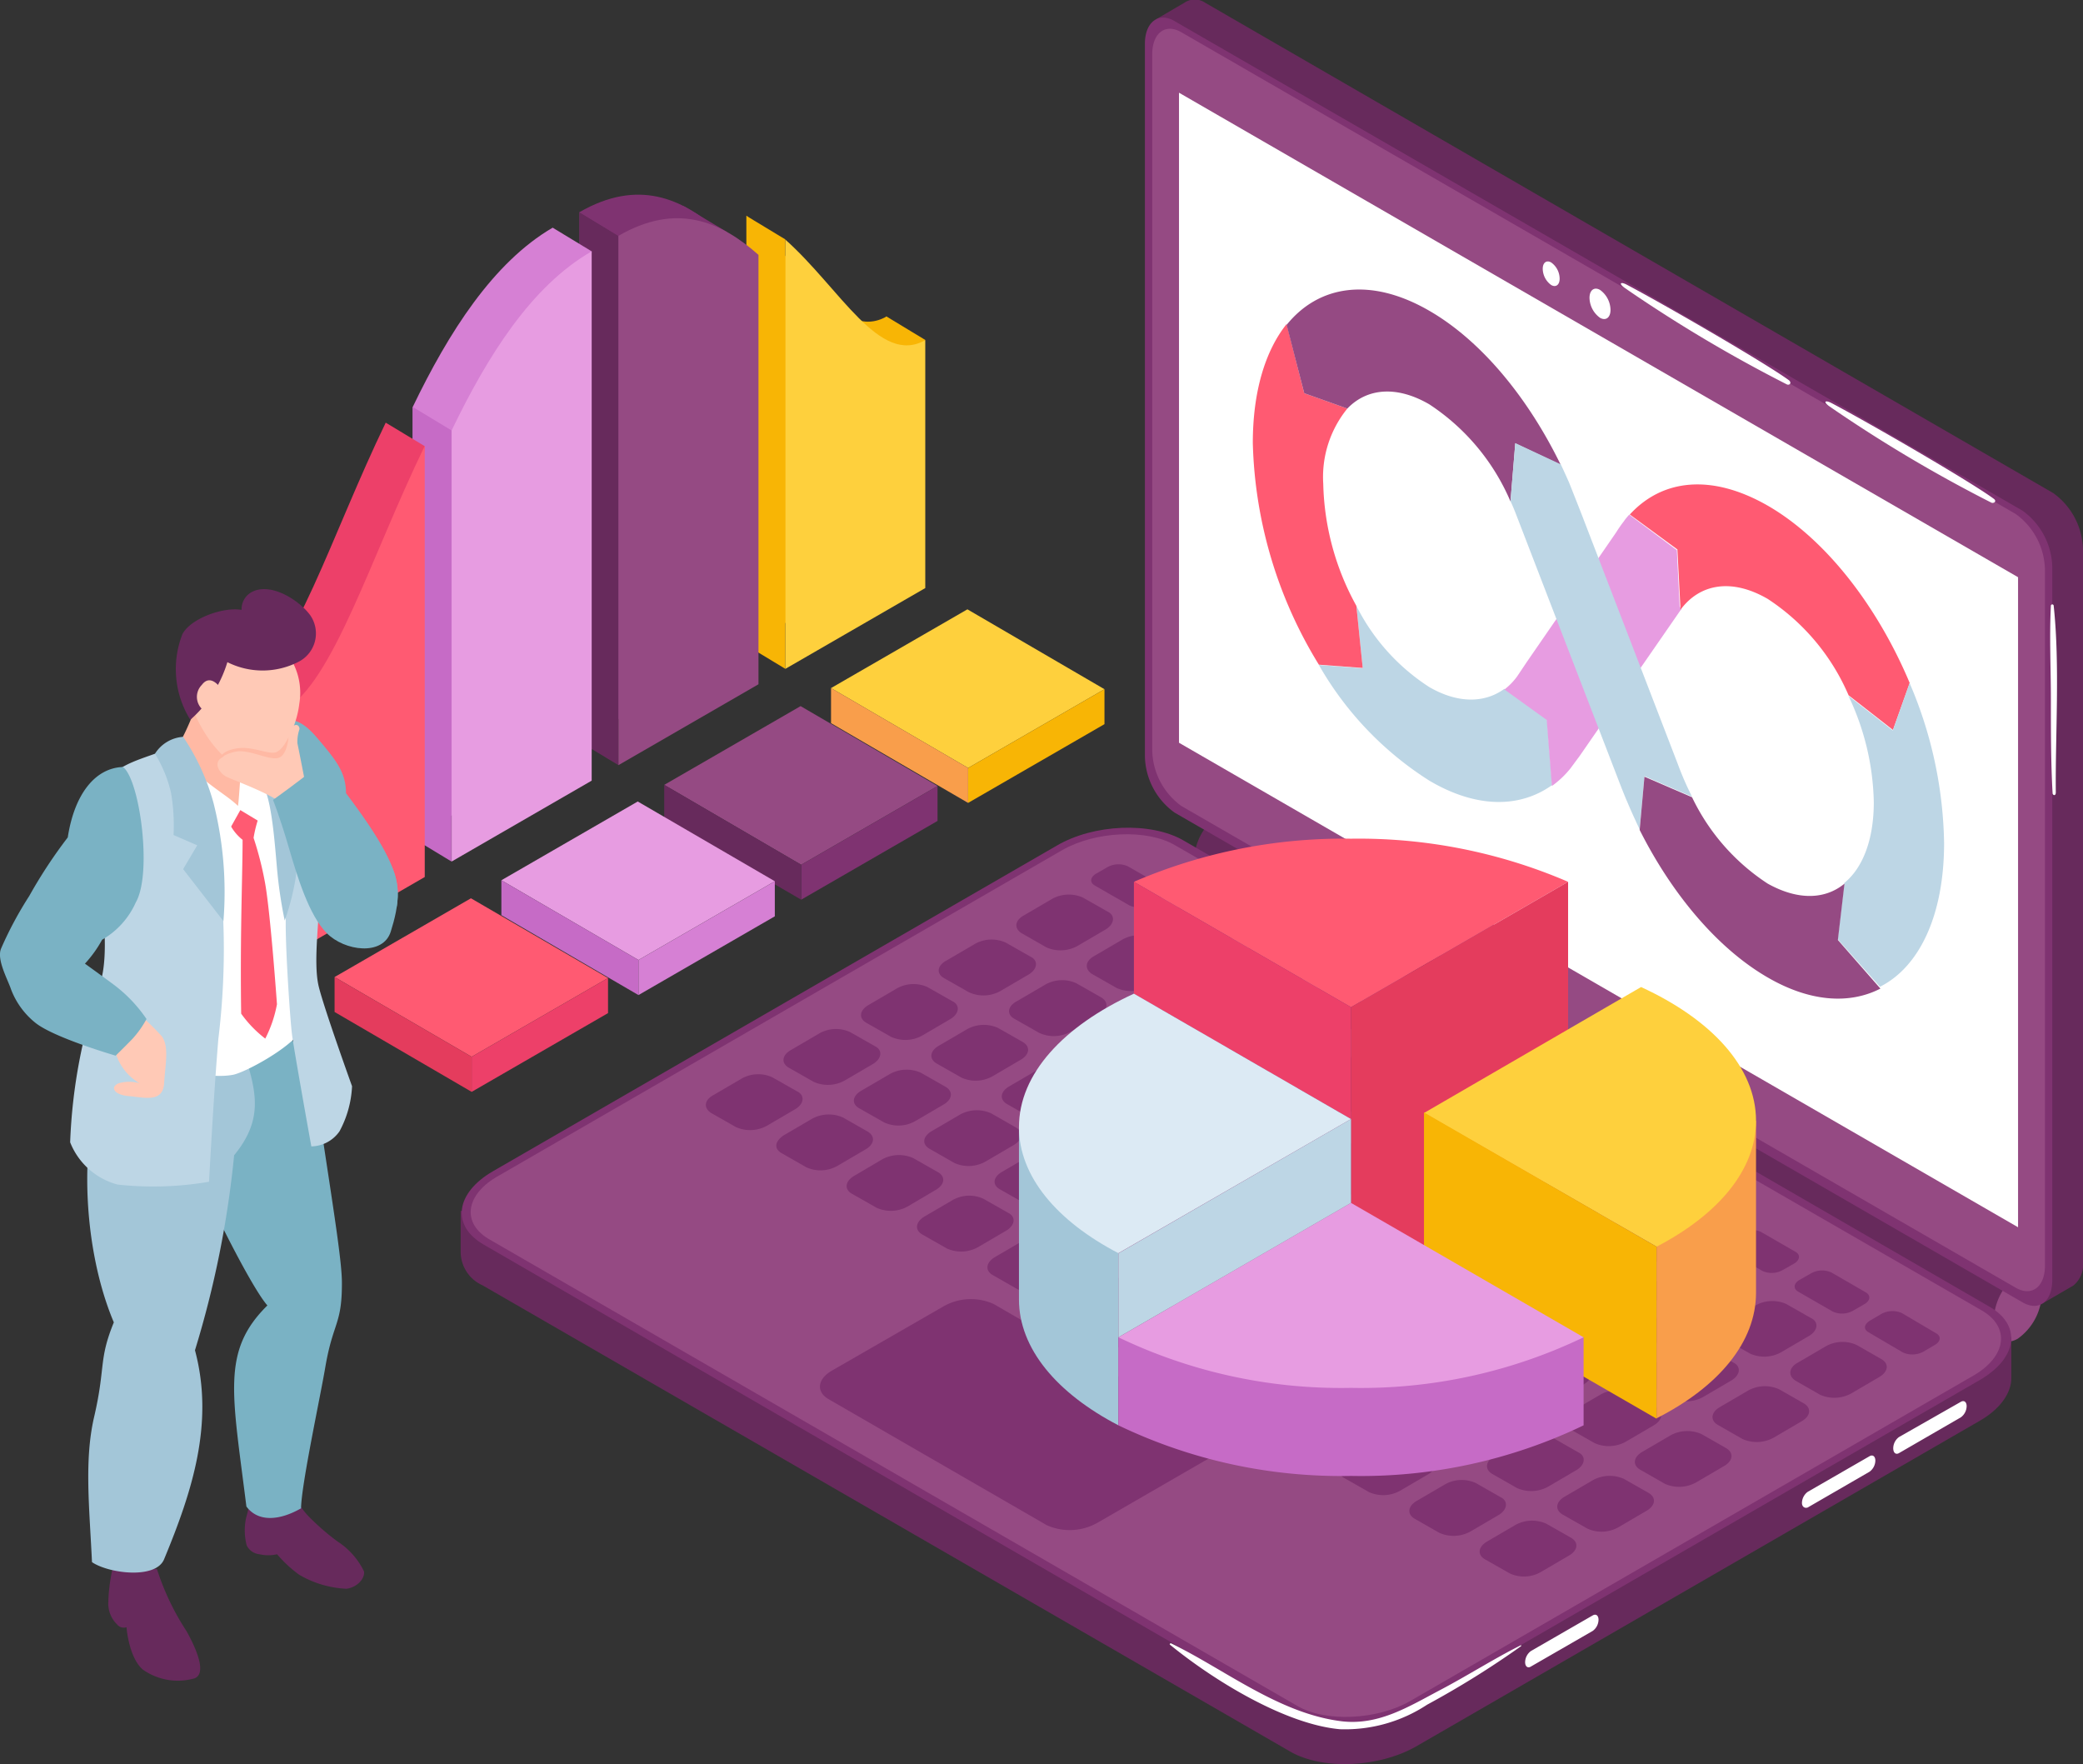 <svg xmlns="http://www.w3.org/2000/svg" viewBox="0 0 147.86 125.21"><rect x="0" y="0" width="147.86" height="125.21" fill="#333333" stroke="none"/><g id="Layer_2" data-name="Layer 2"><g id="Layer_1-2" data-name="Layer 1"><path d="M53,15.32c3.91,3.48,6.68,9,9.94,7.14v17.6L53,45.8Z" style="fill:#f8b505"/><polygon points="62.92 22.46 65.68 24.13 62.74 27.79 59.35 23.5 62.28 23.37 62.92 22.46" style="fill:#f8b505"/><path d="M55.74,17c3.91,3.48,6.69,9,9.94,7.14v17.6l-9.94,5.74Z" style="fill:#fed03d"/><polygon points="55.74 47.47 52.98 45.8 52.98 15.32 55.74 16.99 55.74 47.47" style="fill:#f8b505"/><path d="M51.07,16.42V46.9l-9.94,5.74V15.06C45.29,12.66,48.44,14.08,51.07,16.42Z" style="fill:#7f3371"/><polygon points="41.13 15.06 43.9 16.74 43.9 54.31 41.13 52.64 41.13 15.06" style="fill:#672a5c"/><polygon points="51.61 16.47 48.53 14.63 41.13 15.06 43.9 16.74 51.61 16.47" style="fill:#7f3371"/><path d="M53.84,18.09V48.57L43.9,54.31V16.74C48.06,14.33,51.2,15.75,53.84,18.09Z" style="fill:#954a83"/><path d="M39.23,16.16,42,17.84l-2.76,35.9-9.94,5.73V28.88C31.85,23.59,35,18.63,39.23,16.16Z" style="fill:#d680d4"/><path d="M42,17.84V55.41l-9.94,5.74V30.55C34.61,25.26,37.72,20.3,42,17.84Z" style="fill:#e79ce1"/><polygon points="29.29 28.88 32.05 30.55 32.05 61.15 29.29 59.48 29.29 28.88" style="fill:#c66bc6"/><path d="M27.38,30l2.77,1.67L27.38,60.57l-9.94,5.74V48.71C20.9,46.72,23.51,38,27.38,30Z" style="fill:#ed4069"/><path d="M30.15,31.65v30.6L20.2,68V50.39C23.66,48.39,26.27,39.65,30.15,31.65Z" style="fill:#ff5a72"/><polygon points="17.44 48.71 20.2 50.39 20.2 67.99 17.44 66.31 17.44 48.71" style="fill:#e43c5d"/><polygon points="56.87 61.38 66.55 55.79 56.83 50.12 47.15 55.71 56.87 61.38" style="fill:#954a83"/><polygon points="66.55 55.79 66.55 58.27 56.87 63.86 56.87 61.38 66.55 55.79" style="fill:#7f3371"/><polygon points="47.15 58.2 47.15 55.71 56.87 61.38 56.87 63.86 47.15 58.2" style="fill:#672a5c"/><polygon points="68.72 54.51 78.4 48.92 68.67 43.25 58.99 48.84 68.72 54.51" style="fill:#fed03d"/><polygon points="78.4 48.92 78.4 51.4 68.72 56.99 68.72 54.51 78.4 48.92" style="fill:#f8b505"/><polygon points="58.99 51.33 58.99 48.84 68.72 54.51 68.72 56.99 58.99 51.33" style="fill:#f99e4b"/><polygon points="33.48 75.01 43.16 69.42 33.43 63.76 23.75 69.35 33.48 75.01" style="fill:#ff5a72"/><polygon points="43.16 69.42 43.16 71.91 33.48 77.5 33.48 75.01 43.16 69.42" style="fill:#ed4069"/><polygon points="23.75 71.83 23.75 69.35 33.48 75.01 33.48 77.5 23.75 71.83" style="fill:#e43c5d"/><polygon points="45.32 68.14 55 62.55 45.27 56.89 35.59 62.48 45.32 68.14" style="fill:#e79ce1"/><polygon points="55 62.55 55 65.04 45.32 70.63 45.32 68.14 55 62.55" style="fill:#d680d4"/><polygon points="35.59 64.96 35.59 62.48 45.32 68.14 45.32 70.63 35.59 64.96" style="fill:#c66bc6"/><path d="M116.22,79.21A4.08,4.08,0,0,1,117.93,76a1.09,1.09,0,0,1,1.09-.09h0l25.41,14.52-2.36,4.71L116.88,80.62h0A1.44,1.44,0,0,1,116.22,79.21Z" style="fill:#672a5c"/><path d="M141.53,93.73c0,1.26.76,1.83,1.7,1.29a4.08,4.08,0,0,0,1.71-3.26c0-1.25-.77-1.83-1.71-1.29A4.11,4.11,0,0,0,141.53,93.73Z" style="fill:#954a83"/><path d="M84.76,61.13a4.08,4.08,0,0,1,1.7-3.26,1.09,1.09,0,0,1,1.09-.09h0L113,72.29,110.61,77,85.41,62.54h0A1.46,1.46,0,0,1,84.76,61.13Z" style="fill:#672a5c"/><path d="M110.06,75.65c0,1.25.76,1.83,1.71,1.29a4.09,4.09,0,0,0,1.7-3.26c0-1.26-.76-1.83-1.7-1.29A4.06,4.06,0,0,0,110.06,75.65Z" style="fill:#954a83"/><path d="M32.7,88.83h0c0,.06,0-2.87,0-2.87a26.82,26.82,0,0,1,2.92-.63s0,.12,0,.29L74.92,62.91c2.67-1.54,6.73-1.71,9-.38l56.43,32.59,2.42-.21v2.92h0c0,1-.73,2.14-2.21,3l-40,23.11c-2.67,1.54-6.72,1.71-9,.37L34.25,91.23A2.61,2.61,0,0,1,32.7,88.83Z" style="fill:#672a5c"/><path d="M91.54,121.43c2.32,1.33,6.37,1.16,9-.38l40-23.1c2.67-1.55,3-3.89.65-5.22L84,59.65c-2.31-1.33-6.37-1.17-9,.38l-40,23.1c-2.67,1.54-3,3.88-.65,5.22Z" style="fill:#7f3371"/><path d="M34.79,88l57.29,33.08c2,1.18,5.67,1,8-.33l40-23.11c2.37-1.37,2.63-3.46.57-4.64L83.42,60c-2-1.18-5.67-1-8,.33l-40,23.11C33,84.77,32.74,86.86,34.79,88Z" style="fill:#954a83"/><path d="M127.45,98l1.75,1a2.48,2.48,0,0,0,2.2-.09l2-1.17c.64-.38.71-.95.15-1.27l-1.75-1a2.42,2.42,0,0,0-2.2.09l-2,1.17C127,97.06,126.89,97.63,127.45,98Z" style="fill:#7f3371"/><path d="M122.45,95.07l1.76,1A2.46,2.46,0,0,0,126.4,96l2-1.17c.65-.38.72-1,.16-1.27l-1.76-1a2.43,2.43,0,0,0-2.19.1l-2,1.17C122,94.18,121.89,94.75,122.45,95.07Z" style="fill:#7f3371"/><path d="M117.46,92.19l1.76,1a2.4,2.4,0,0,0,2.19-.09l2-1.17c.65-.37.72-.94.16-1.26l-1.76-1a2.46,2.46,0,0,0-2.19.09l-2,1.17C117,91.3,116.9,91.87,117.46,92.19Z" style="fill:#7f3371"/><path d="M112.47,89.31l1.75,1a2.48,2.48,0,0,0,2.2-.09l2-1.17c.64-.37.71-.94.15-1.27l-1.75-1a2.45,2.45,0,0,0-2.2.09l-2,1.17C112,88.41,111.91,89,112.47,89.31Z" style="fill:#7f3371"/><path d="M107.47,86.42l1.76,1a2.46,2.46,0,0,0,2.19-.09l2-1.17c.65-.38.72-1,.16-1.27l-1.76-1a2.4,2.4,0,0,0-2.19.09l-2,1.17C107,85.53,106.91,86.1,107.47,86.42Z" style="fill:#7f3371"/><path d="M102.48,83.54l1.76,1a2.43,2.43,0,0,0,2.19-.1l2-1.17c.65-.37.72-.94.16-1.26l-1.76-1a2.48,2.48,0,0,0-2.2.09l-2,1.17C102,82.65,101.92,83.22,102.48,83.54Z" style="fill:#7f3371"/><path d="M97.49,80.66l1.75,1a2.45,2.45,0,0,0,2.2-.09l2-1.17c.65-.37.72-.94.16-1.27l-1.75-1a2.48,2.48,0,0,0-2.2.09l-2,1.17C97,79.76,96.93,80.33,97.49,80.66Z" style="fill:#7f3371"/><path d="M92.49,77.78l1.76,1a2.46,2.46,0,0,0,2.19-.09l2-1.17c.65-.38.72-1,.16-1.27l-1.76-1a2.4,2.4,0,0,0-2.19.09l-2,1.17C92,76.88,91.93,77.45,92.49,77.78Z" style="fill:#7f3371"/><path d="M121.94,101.14l1.75,1a2.48,2.48,0,0,0,2.2-.09l2-1.17c.64-.37.71-.94.15-1.27l-1.75-1a2.45,2.45,0,0,0-2.2.09l-2,1.17C121.45,100.24,121.38,100.81,121.94,101.14Z" style="fill:#7f3371"/><path d="M116.94,98.25l1.76,1a2.46,2.46,0,0,0,2.19-.09l2-1.17c.65-.38.72-1,.16-1.27l-1.76-1a2.43,2.43,0,0,0-2.19.1l-2,1.17C116.45,97.36,116.38,97.93,116.94,98.25Z" style="fill:#7f3371"/><path d="M112,95.37l1.76,1a2.4,2.4,0,0,0,2.19-.09l2-1.17c.65-.37.72-.94.16-1.26l-1.76-1a2.46,2.46,0,0,0-2.19.09l-2,1.17C111.46,94.48,111.39,95.05,112,95.37Z" style="fill:#7f3371"/><path d="M107,92.49l1.75,1a2.45,2.45,0,0,0,2.2-.09l2-1.17c.64-.37.71-.94.15-1.27l-1.75-1a2.48,2.48,0,0,0-2.2.09l-2,1.17C106.47,91.59,106.4,92.16,107,92.49Z" style="fill:#7f3371"/><path d="M102,89.61l1.76,1a2.46,2.46,0,0,0,2.19-.09l2-1.17c.65-.38.72-1,.16-1.27l-1.76-1a2.4,2.4,0,0,0-2.19.09l-2,1.17C101.47,88.71,101.4,89.28,102,89.61Z" style="fill:#7f3371"/><path d="M97,86.72l1.76,1a2.46,2.46,0,0,0,2.19-.09l2-1.18c.65-.37.72-.94.16-1.26l-1.76-1a2.46,2.46,0,0,0-2.19.09l-2,1.17C96.48,85.83,96.41,86.4,97,86.72Z" style="fill:#7f3371"/><path d="M92,83.84l1.75,1a2.42,2.42,0,0,0,2.2-.09l2-1.17c.64-.37.71-.94.15-1.27l-1.75-1a2.48,2.48,0,0,0-2.2.09l-2,1.17C91.49,83,91.42,83.52,92,83.84Z" style="fill:#7f3371"/><path d="M87,81l1.76,1a2.46,2.46,0,0,0,2.19-.09l2-1.17c.65-.38.72-.95.16-1.27l-1.76-1a2.4,2.4,0,0,0-2.19.09l-2,1.17C86.49,80.06,86.42,80.63,87,81Z" style="fill:#7f3371"/><path d="M82,78.07l1.76,1A2.46,2.46,0,0,0,85.94,79l2-1.17c.65-.38.72-1,.16-1.27l-1.76-1a2.43,2.43,0,0,0-2.19.1l-2,1.17C81.5,77.18,81.43,77.75,82,78.07Z" style="fill:#7f3371"/><path d="M77,75.19l1.75,1a2.42,2.42,0,0,0,2.2-.09l2-1.17c.64-.37.71-.94.15-1.26l-1.75-1a2.48,2.48,0,0,0-2.2.09l-2,1.17C76.51,74.3,76.44,74.87,77,75.19Z" style="fill:#7f3371"/><path d="M72,72.31l1.76,1A2.46,2.46,0,0,0,76,73.23l2-1.17c.65-.37.72-.94.16-1.27l-1.76-1a2.43,2.43,0,0,0-2.19.09l-2,1.17C71.51,71.41,71.44,72,72,72.31Z" style="fill:#7f3371"/><path d="M67,69.42l1.76,1A2.46,2.46,0,0,0,71,70.35l2-1.17c.65-.38.72-1,.16-1.27l-1.76-1a2.42,2.42,0,0,0-2.2.09l-2,1.17C66.52,68.53,66.45,69.1,67,69.42Z" style="fill:#7f3371"/><path d="M116.43,104.32l1.75,1a2.48,2.48,0,0,0,2.2-.09l2-1.17c.64-.37.71-.94.15-1.27l-1.75-1a2.48,2.48,0,0,0-2.2.09l-2,1.17C115.94,103.42,115.87,104,116.43,104.32Z" style="fill:#7f3371"/><path d="M111.43,101.43l1.76,1a2.48,2.48,0,0,0,2.2-.09l2-1.17c.65-.38.72-1,.16-1.27l-1.75-1a2.42,2.42,0,0,0-2.2.09l-2,1.17C111,100.54,110.87,101.11,111.43,101.43Z" style="fill:#7f3371"/><path d="M106.44,98.55l1.76,1a2.43,2.43,0,0,0,2.19-.1l2-1.17c.65-.37.72-.94.16-1.26l-1.76-1a2.46,2.46,0,0,0-2.19.09l-2,1.17C106,97.66,105.88,98.23,106.44,98.55Z" style="fill:#7f3371"/><path d="M101.45,95.67l1.75,1a2.42,2.42,0,0,0,2.2-.09l2-1.17c.64-.37.71-.94.15-1.27l-1.75-1a2.48,2.48,0,0,0-2.2.09l-2,1.17C101,94.77,100.89,95.35,101.45,95.67Z" style="fill:#7f3371"/><path d="M96.45,92.79l1.76,1a2.48,2.48,0,0,0,2.2-.09l2-1.17c.65-.38.72-1,.16-1.27l-1.76-1a2.4,2.4,0,0,0-2.19.09l-2,1.17C96,91.89,95.89,92.46,96.45,92.79Z" style="fill:#7f3371"/><path d="M91.46,89.9l1.76,1a2.46,2.46,0,0,0,2.19-.09l2-1.18c.65-.37.72-.94.16-1.26l-1.76-1a2.46,2.46,0,0,0-2.19.09l-2,1.18C91,89,90.9,89.58,91.46,89.9Z" style="fill:#7f3371"/><path d="M86.47,87l1.75,1a2.42,2.42,0,0,0,2.2-.09l2-1.17c.64-.37.71-.94.15-1.27l-1.75-1a2.48,2.48,0,0,0-2.2.09l-2,1.17C86,86.13,85.91,86.7,86.47,87Z" style="fill:#7f3371"/><path d="M76.48,81.25l6.75,3.9a2.48,2.48,0,0,0,2.2-.09l2-1.17c.65-.37.72-.94.16-1.27l-6.75-3.9a2.43,2.43,0,0,0-2.19.1l-2,1.17C76,80.36,75.92,80.93,76.48,81.25Z" style="fill:#7f3371"/><path d="M71.49,78.37l1.75,1a2.42,2.42,0,0,0,2.2-.09l2-1.17c.64-.37.71-.94.15-1.26l-1.75-1a2.48,2.48,0,0,0-2.2.09l-2,1.17C71,77.48,70.93,78.05,71.49,78.37Z" style="fill:#7f3371"/><path d="M66.49,75.49l1.76,1a2.43,2.43,0,0,0,2.19-.09l2-1.17c.65-.37.72-.94.16-1.27l-1.76-1a2.46,2.46,0,0,0-2.19.09l-2,1.17C66,74.59,65.93,75.16,66.49,75.49Z" style="fill:#7f3371"/><path d="M61.5,72.6l1.76,1a2.46,2.46,0,0,0,2.19-.09l2-1.17c.65-.38.72-1,.16-1.27l-1.76-1a2.4,2.4,0,0,0-2.19.09l-2,1.17C61,71.71,60.94,72.28,61.5,72.6Z" style="fill:#7f3371"/><path d="M110.92,107.5l1.76,1a2.43,2.43,0,0,0,2.19-.09l2-1.17c.64-.37.72-.94.16-1.27l-1.76-1a2.48,2.48,0,0,0-2.2.09l-2,1.17C110.43,106.6,110.36,107.17,110.92,107.5Z" style="fill:#7f3371"/><path d="M105.93,104.62l1.75,1a2.48,2.48,0,0,0,2.2-.09l2-1.17c.65-.38.72-1,.16-1.27l-1.75-1a2.42,2.42,0,0,0-2.2.09l-2,1.17C105.44,103.72,105.37,104.29,105.93,104.62Z" style="fill:#7f3371"/><path d="M100.93,101.73l1.76,1a2.46,2.46,0,0,0,2.19-.09l2-1.18c.65-.37.72-.94.16-1.26l-1.76-1a2.46,2.46,0,0,0-2.19.09l-2,1.18C100.44,100.84,100.37,101.41,100.93,101.73Z" style="fill:#7f3371"/><path d="M95.94,98.85l1.75,1a2.42,2.42,0,0,0,2.2-.09l2-1.17c.64-.37.72-.94.16-1.27l-1.76-1a2.48,2.48,0,0,0-2.2.09l-2,1.17C95.45,98,95.38,98.53,95.94,98.85Z" style="fill:#7f3371"/><path d="M91,96l1.75,1a2.48,2.48,0,0,0,2.2-.09l2-1.17c.65-.37.72-1,.16-1.27l-1.75-1a2.42,2.42,0,0,0-2.2.09l-2,1.17C90.46,95.07,90.39,95.64,91,96Z" style="fill:#7f3371"/><path d="M86,93.08l1.76,1A2.46,2.46,0,0,0,89.9,94l2-1.17c.65-.38.72-1,.16-1.27l-1.76-1a2.43,2.43,0,0,0-2.19.1l-2,1.17C85.46,92.19,85.39,92.76,86,93.08Z" style="fill:#7f3371"/><path d="M81,90.2l1.75,1a2.42,2.42,0,0,0,2.2-.09l2-1.17c.64-.37.72-.94.15-1.26l-1.75-1a2.48,2.48,0,0,0-2.2.09l-2,1.17C80.47,89.31,80.4,89.88,81,90.2Z" style="fill:#7f3371"/><path d="M76,87.32l1.76,1a2.48,2.48,0,0,0,2.2-.09l2-1.17c.65-.37.72-.94.16-1.27l-1.75-1a2.48,2.48,0,0,0-2.2.09l-2,1.17C75.48,86.42,75.4,87,76,87.32Z" style="fill:#7f3371"/><path d="M71,84.43l1.76,1a2.46,2.46,0,0,0,2.19-.09l2-1.17c.65-.38.72-1,.16-1.27l-1.76-1a2.4,2.4,0,0,0-2.19.09l-2,1.17C70.48,83.54,70.41,84.11,71,84.43Z" style="fill:#7f3371"/><path d="M66,81.55l1.75,1a2.45,2.45,0,0,0,2.2-.1l2-1.17c.64-.37.71-.94.15-1.26l-1.75-1a2.48,2.48,0,0,0-2.2.09l-2,1.17C65.49,80.66,65.42,81.23,66,81.55Z" style="fill:#7f3371"/><path d="M61,78.67l1.76,1a2.42,2.42,0,0,0,2.2-.09l2-1.17c.65-.37.72-.94.16-1.27l-1.76-1a2.46,2.46,0,0,0-2.19.09l-2,1.17C60.5,77.77,60.42,78.35,61,78.67Z" style="fill:#7f3371"/><path d="M56,75.79l1.76,1a2.46,2.46,0,0,0,2.19-.09l2-1.17c.65-.38.72-1,.16-1.27l-1.76-1a2.4,2.4,0,0,0-2.19.09l-2,1.17C55.5,74.89,55.43,75.46,56,75.79Z" style="fill:#7f3371"/><path d="M105.41,110.68l1.76,1a2.4,2.4,0,0,0,2.19-.09l2-1.17c.65-.37.72-.94.16-1.27l-1.76-1a2.46,2.46,0,0,0-2.19.09l-2,1.17C104.92,109.79,104.85,110.36,105.41,110.68Z" style="fill:#7f3371"/><path d="M100.42,107.8l1.75,1a2.48,2.48,0,0,0,2.2-.09l2-1.17c.64-.38.71-1,.15-1.27l-1.75-1a2.42,2.42,0,0,0-2.2.09l-2,1.17C99.93,106.9,99.86,107.47,100.42,107.8Z" style="fill:#7f3371"/><path d="M95.42,104.91l1.76,1a2.46,2.46,0,0,0,2.19-.09l2-1.17c.65-.38.72-1,.16-1.27l-1.76-1a2.43,2.43,0,0,0-2.19.1l-2,1.17C94.93,104,94.86,104.59,95.42,104.91Z" style="fill:#7f3371"/><path d="M75.45,93.38,92.19,103a2.4,2.4,0,0,0,2.19-.09l2-1.17c.65-.37.72-.94.16-1.26L79.83,90.85a2.48,2.48,0,0,0-2.2.09l-2,1.17C75,92.49,74.89,93.06,75.45,93.38Z" style="fill:#7f3371"/><path d="M70.46,90.5l1.75,1a2.45,2.45,0,0,0,2.2-.09l2-1.17c.65-.37.72-.94.16-1.27l-1.75-1a2.48,2.48,0,0,0-2.2.09l-2,1.17C70,89.6,69.9,90.17,70.46,90.5Z" style="fill:#7f3371"/><path d="M65.46,87.62l1.76,1a2.46,2.46,0,0,0,2.19-.09l2-1.17c.65-.38.72-1,.16-1.27l-1.76-1a2.4,2.4,0,0,0-2.19.09l-2,1.17C65,86.72,64.9,87.29,65.46,87.62Z" style="fill:#7f3371"/><path d="M60.47,84.73l1.76,1a2.46,2.46,0,0,0,2.19-.09l2-1.18c.64-.37.72-.94.16-1.26l-1.76-1a2.48,2.48,0,0,0-2.2.09l-2,1.18C60,83.84,59.91,84.41,60.47,84.73Z" style="fill:#7f3371"/><path d="M55.48,81.85l1.75,1a2.42,2.42,0,0,0,2.2-.09l2-1.17c.65-.37.72-.94.16-1.27l-1.75-1a2.48,2.48,0,0,0-2.2.09l-2,1.17C55,81,54.92,81.53,55.48,81.85Z" style="fill:#7f3371"/><path d="M50.48,79l1.76,1a2.46,2.46,0,0,0,2.19-.09l2-1.17c.65-.37.72-1,.16-1.27l-1.76-1a2.4,2.4,0,0,0-2.19.09l-2,1.17C50,78.07,49.92,78.64,50.48,79Z" style="fill:#7f3371"/><path d="M87.5,74.89l1.76,1a2.46,2.46,0,0,0,2.19-.09l2-1.18c.64-.37.72-.94.16-1.26l-1.76-1a2.48,2.48,0,0,0-2.2.09l-2,1.18C87,74,86.94,74.57,87.5,74.89Z" style="fill:#7f3371"/><path d="M82.51,72l1.75,1a2.42,2.42,0,0,0,2.2-.09l2-1.17c.65-.37.72-.94.16-1.27l-1.75-1a2.48,2.48,0,0,0-2.2.09l-2,1.17C82,71.12,82,71.69,82.51,72Z" style="fill:#7f3371"/><path d="M77.51,69.13l1.76,1a2.46,2.46,0,0,0,2.19-.09l2-1.17c.65-.37.72-.95.16-1.27l-1.76-1a2.43,2.43,0,0,0-2.19.09l-2,1.17C77,68.23,77,68.8,77.51,69.13Z" style="fill:#7f3371"/><path d="M72.52,66.24l1.75,1a2.48,2.48,0,0,0,2.2-.09l2-1.17c.64-.38.72-1,.16-1.27l-1.76-1a2.45,2.45,0,0,0-2.2.1l-2,1.17C72,65.35,72,65.92,72.52,66.24Z" style="fill:#7f3371"/><path d="M77.71,62.85l2.45,1.41a1.57,1.57,0,0,0,1.44-.06l.8-.46c.43-.25.48-.62.11-.84l-2.45-1.41a1.62,1.62,0,0,0-1.45.06l-.8.46C77.38,62.26,77.34,62.64,77.71,62.85Z" style="fill:#7f3371"/><path d="M82.7,65.73l2.45,1.42a1.65,1.65,0,0,0,1.45-.06l.8-.47c.42-.24.47-.62.1-.83l-2.45-1.42a1.65,1.65,0,0,0-1.45.06l-.8.47C82.38,65.14,82.33,65.52,82.7,65.73Z" style="fill:#7f3371"/><path d="M87.69,68.61,90.14,70A1.62,1.62,0,0,0,91.59,70l.8-.46c.43-.25.47-.63.11-.84L90,67.26a1.57,1.57,0,0,0-1.44.06l-.8.46C87.37,68,87.32,68.4,87.69,68.61Z" style="fill:#7f3371"/><path d="M92.69,71.5l2.45,1.41a1.57,1.57,0,0,0,1.44-.06l.8-.46c.43-.25.48-.62.11-.84L95,70.14a1.62,1.62,0,0,0-1.45.06l-.8.46C92.36,70.91,92.32,71.28,92.69,71.5Z" style="fill:#7f3371"/><path d="M97.68,74.38l2.45,1.41a1.59,1.59,0,0,0,1.45-.06l.8-.46c.42-.24.47-.62.1-.83L100,73a1.65,1.65,0,0,0-1.45.06l-.8.46C97.36,73.79,97.31,74.17,97.68,74.38Z" style="fill:#7f3371"/><path d="M102.67,77.26l2.45,1.42a1.65,1.65,0,0,0,1.45-.06l.8-.46c.43-.25.47-.63.11-.84L105,75.9a1.63,1.63,0,0,0-1.44.06l-.8.47C102.35,76.67,102.3,77.05,102.67,77.26Z" style="fill:#7f3371"/><path d="M107.67,80.15l2.45,1.41a1.6,1.6,0,0,0,1.44-.06l.8-.46c.43-.25.48-.62.11-.84L110,78.79a1.59,1.59,0,0,0-1.45.06l-.8.46C107.34,79.56,107.3,79.93,107.67,80.15Z" style="fill:#7f3371"/><path d="M112.66,83l2.45,1.41a1.59,1.59,0,0,0,1.45-.06l.8-.46c.42-.25.47-.62.1-.83L115,81.67a1.62,1.62,0,0,0-1.45.06l-.8.46C112.34,82.44,112.29,82.82,112.66,83Z" style="fill:#7f3371"/><path d="M117.65,85.91l2.45,1.42a1.65,1.65,0,0,0,1.45-.06l.8-.47c.43-.24.48-.62.11-.83L120,84.55a1.65,1.65,0,0,0-1.45.06l-.8.47C117.33,85.32,117.28,85.7,117.65,85.91Z" style="fill:#7f3371"/><path d="M122.65,88.79l2.45,1.42a1.6,1.6,0,0,0,1.44-.06l.81-.46c.42-.25.47-.63.1-.84L125,87.44a1.59,1.59,0,0,0-1.45.06l-.8.46C122.32,88.21,122.28,88.58,122.65,88.79Z" style="fill:#7f3371"/><path d="M127.64,91.68l2.45,1.41a1.59,1.59,0,0,0,1.45-.06l.8-.46c.43-.25.47-.62.1-.84L130,90.32a1.6,1.6,0,0,0-1.44.06l-.81.46C127.32,91.09,127.27,91.46,127.64,91.68Z" style="fill:#7f3371"/><path d="M132.63,94.56,135.08,96a1.65,1.65,0,0,0,1.45-.06l.8-.47c.43-.24.48-.62.11-.83L135,93.2a1.65,1.65,0,0,0-1.45.06l-.8.47C132.31,94,132.26,94.35,132.63,94.56Z" style="fill:#7f3371"/><path d="M58.83,99.32l15.48,8.94a4,4,0,0,0,3.55-.15l7.91-4.57c1-.6,1.16-1.52.25-2L70.54,92.56a3.93,3.93,0,0,0-3.54.15l-7.92,4.56C58,97.88,57.92,98.8,58.83,99.32Z" style="fill:#7f3371"/><path d="M134.8,103.14l4.39-2.54a1,1,0,0,0,.41-.79h0c0-.3-.18-.44-.41-.31L134.8,102a1,1,0,0,0-.41.79h0C134.39,103.13,134.58,103.27,134.8,103.14Z" style="fill:#fff"/><path d="M128.32,107l4.39-2.54a1,1,0,0,0,.41-.79h0c0-.3-.19-.44-.41-.31l-4.39,2.53a1,1,0,0,0-.41.79h0C127.91,106.94,128.1,107.08,128.32,107Z" style="fill:#fff"/><path d="M108.67,118.29l4.39-2.53a1,1,0,0,0,.41-.79h0c0-.3-.18-.44-.41-.31l-4.39,2.53a1,1,0,0,0-.41.79h0C108.26,118.29,108.45,118.43,108.67,118.29Z" style="fill:#fff"/><path d="M82.08,1.36l2-1.17h0a1.3,1.3,0,0,1,1.46,0L145.75,35a5.07,5.07,0,0,1,2.11,4V89.59a1.89,1.89,0,0,1-.69,1.66h0L145,92.51l-1.09-2.39L85.56,56.43a5.07,5.07,0,0,1-2.11-4V2.85c-.42.27-.75.48-.77.48S82.08,1.36,82.08,1.36Z" style="fill:#672a5c"/><path d="M143.57,92.44,83.38,57.68a5.05,5.05,0,0,1-2.11-4V3.1c0-1.55,1-2.27,2.11-1.6l60.19,34.75a5.08,5.08,0,0,1,2.11,4V90.84C145.68,92.39,144.73,93.11,143.57,92.44Z" style="fill:#7f3371"/><path d="M143.08,91.4,83.86,57.21a5,5,0,0,1-2.07-4V3.86c0-1.52.93-2.23,2.07-1.57l59.22,34.19a5,5,0,0,1,2.08,4V89.83C145.16,91.35,144.22,92.06,143.08,91.4Z" style="fill:#954a83"/><polygon points="83.69 6.58 143.25 40.97 143.25 87.11 83.69 52.72 83.69 6.58" style="fill:#fff"/><path d="M114.32,22c0,.54-.33.79-.74.56a1.79,1.79,0,0,1-.75-1.42c0-.55.34-.8.75-.56A1.78,1.78,0,0,1,114.32,22Z" style="fill:#fff"/><path d="M110.71,19.78c0,.44-.27.64-.6.45a1.45,1.45,0,0,1-.6-1.15c0-.44.27-.64.6-.45A1.43,1.43,0,0,1,110.71,19.78Z" style="fill:#fff"/><path d="M145.78,43a.1.1,0,0,0-.2,0c-.11,2.21,0,4.44,0,6.65s0,4.45.12,6.65c0,.14.23.24.23-.06C145.89,52.16,146.23,47.21,145.78,43Z" style="fill:#fff"/><path d="M141.52,35.4c-1.6-1.19-8.8-5.36-11.51-6.79-.42-.22-.62-.12-.2.2a100.18,100.18,0,0,0,11.55,6.87C141.51,35.75,141.78,35.59,141.52,35.4Z" style="fill:#fff"/><path d="M127,27c-1.61-1.19-8.81-5.36-11.52-6.79-.41-.22-.61-.12-.19.2a101,101,0,0,0,11.54,6.87C127,27.37,127.21,27.21,127,27Z" style="fill:#fff"/><path d="M83.14,116.65c3.77,1.82,7.66,5,12.14,5.53,2.62.29,4.74-1.06,7-2.25,1.9-1,3.74-2.18,5.67-3.15,0,0,.09,0,0,.08A64.17,64.17,0,0,1,101.3,121a10.59,10.59,0,0,1-6.18,1.74c-3.83-.34-8.86-3.38-12.07-6C83,116.71,83.07,116.61,83.14,116.65Z" style="fill:#fff"/><path d="M111.31,62.59A37.55,37.55,0,0,0,95.9,59.53a37.55,37.55,0,0,0-15.41,3.06l15.41,8.9Z" style="fill:#ff5a72"/><polygon points="80.49 62.59 80.49 70.53 95.9 79.43 95.9 71.49 80.49 62.59" style="fill:#ed4069"/><polygon points="111.31 62.59 111.31 82.73 95.9 91.63 95.9 71.49 111.31 62.59" style="fill:#e43c5d"/><path d="M72.33,80V92.23c0,3.5,2.7,6.67,7.06,8.94V85.82Z" style="fill:#a3c6d8"/><path d="M124.65,91.76V79.55l-7.06,5.12v16C122,98.43,124.65,95.26,124.65,91.76Z" style="fill:#f99e4b"/><path d="M117.59,88.49c4.36-2.27,7.06-5.44,7.06-8.94,0-3.79-3.16-7.19-8.16-9.49L101.08,79Z" style="fill:#fed03d"/><polygon points="101.08 78.96 101.08 91.17 117.59 100.7 117.59 88.49 101.08 78.96" style="fill:#f8b505"/><path d="M79.39,94.92v6.25a36.45,36.45,0,0,0,16.51,3.59,36.45,36.45,0,0,0,16.51-3.59V94.92Z" style="fill:#c66bc6"/><path d="M72.33,80c0,3.51,2.7,6.68,7.06,8.95L95.9,79.43l-15.41-8.9C75.49,72.83,72.33,76.22,72.33,80Z" style="fill:#dceaf4"/><path d="M79.39,94.92A36.45,36.45,0,0,0,95.9,98.51a36.45,36.45,0,0,0,16.51-3.59L95.9,85.38Z" style="fill:#e79ce1"/><polygon points="95.9 79.43 95.9 85.38 79.39 94.92 79.39 88.96 95.9 79.43" style="fill:#bdd6e5"/><path d="M8.11,110.88a11.84,11.84,0,0,0-.42,2.8,2.07,2.07,0,0,0,.62,1.62.61.61,0,0,0,.67.2s.15,2.12,1.15,3a4.3,4.3,0,0,0,3.67.63c.83-.31.28-1.83-.54-3.32a18.16,18.16,0,0,1-2.12-4.44C9.13,111.08,8.11,110.88,8.11,110.88Z" style="fill:#672a5c"/><path d="M17.79,106.22a12.1,12.1,0,0,1-.33,1.56,4.27,4.27,0,0,0,.05,1.91,1.13,1.13,0,0,0,.91.63,2.81,2.81,0,0,0,1.25,0,9,9,0,0,0,1.56,1.45,7.28,7.28,0,0,0,3.37,1c.85-.13,1.31-.8,1.24-1.23a5.27,5.27,0,0,0-1.9-2.14,17.05,17.05,0,0,1-2.13-1.87,10.51,10.51,0,0,1-1-1.37Z" style="fill:#672a5c"/><path d="M23.09,97.05c.55-3.23,1.19-3,1.18-6,0-1.47-.54-4.86-1.61-11.88-.55-3.64-1.42-4.26-2.57-6.55-.12-.24-3.81,1.65-5.49,2.54a12.92,12.92,0,0,0-1,7c.24,1.16,4.06,9,5.38,10.5-3.28,3.24-2.49,6.22-1.49,14.27.84,1.13,2.36,1,3.88.13C21.39,105.39,22.72,99.23,23.09,97.05Z" style="fill:#7ab2c4"/><path d="M16.62,82c2.06-2.52,1.64-4.44.65-7.44a71.46,71.46,0,0,0-8.75-1.13c-3.25,5.7-2.81,14.84-.44,20.43-1.1,2.7-.57,3.15-1.4,6.72-.71,3.07-.33,6.45-.15,10.3,1.17.8,4.53,1.24,5.12-.21,2-4.82,3.57-9.67,2.19-14.83A70.53,70.53,0,0,0,16.62,82Z" style="fill:#a3c6d8"/><path d="M18.08,51.35a1,1,0,0,1,1.09-.46c1.6.2,2.14.06,3.39,1.54s2,2.37,2,3.87c3.64,4.82,3.85,6.36,3.61,8-.08.53-3.28,1.32-3.88,1s-2-4.36-2.54-4.89-2.83-2.91-3.07-4.09c-.19-1-.4-2-.58-2.95A3.08,3.08,0,0,1,18.08,51.35Z" style="fill:#7ab2c4"/><path d="M18.32,52c-2.09-.88-4.57.25-4.47.15S11,53.79,11,53.8c-2.11.78-4.27,1.35-5.51,4.19C4.83,59.37,7,62.32,7.92,66.32c.4,1.8.45,4.37-.22,5.56-.46.84-1.49,2.09,1.52,3,.87.28,4.94,1.85,7.31,1.41,1.1-.2,6.37-3.13,4.76-4.24a1.12,1.12,0,0,1-.46-1.43,3.19,3.19,0,0,0,.52-2.17c-.48-2.21-.09-3.08.23-4.81,1.53-1.59.18-4-.75-6.58C20.19,55.35,20.45,52.89,18.32,52Z" style="fill:#fff"/><path d="M17.82,51.54v-.1a6.18,6.18,0,0,1-3.93-1.27,17.9,17.9,0,0,1-1.59,3.36c.47,0,1.39,1.3,2.15,2.65.32.57,1.72,2,2.6,1.7,1.35-.52.68-1.61.72-3.13C17.79,53.68,17.82,52.61,17.82,51.54Z" style="fill:#ffb9a4"/><path d="M18.8,62.59A23.66,23.66,0,0,0,18,59.47h0a9,9,0,0,1,.41-1.58L17,57.36l-.78.94a3.34,3.34,0,0,0,1,1.31h0c0,1.37-.07,3.86-.1,6.12-.05,3.62,0,6.22,0,6.22a8.27,8.27,0,0,0,1.71,1.77,8.85,8.85,0,0,0,.83-2.44S19.19,64.65,18.8,62.59Z" style="fill:#ff5a72"/><path d="M11.25,53.55a18.42,18.42,0,0,1,3.17,1.74c1.25,1,1.84,1.31,2.47,1.91.06-.15.23-3,.23-3s1,.13,1,.15A3.7,3.7,0,0,1,19,56.08a5.8,5.8,0,0,1-.18,2.48L17.06,57.5l-1.18,2.11a44.12,44.12,0,0,1-3.38-3.19A6,6,0,0,1,11.25,53.55Z" style="fill:#fff"/><path d="M18,52a3.18,3.18,0,0,1,3,2.06,21.48,21.48,0,0,1,1.72,8.46c0,2.48-.52,5.71-.1,7.48.36,1.52,2.37,7.1,2.37,7.1a7.44,7.44,0,0,1-.89,3.2,2.49,2.49,0,0,1-2,1.07s-1.25-6.93-1.38-8-.53-6.86-.42-8.57A46.12,46.12,0,0,0,19,56.08c-.38-1.26-2.72-3.86-2.72-3.86Z" style="fill:#bdd6e5"/><path d="M17.57,53.79A10.57,10.57,0,0,1,18.8,56c.55,1.32.73,4.23.89,5.93a31.72,31.72,0,0,0,.52,3.41A17.15,17.15,0,0,0,21,62.23c.12-1.25.28-2.22.28-2.22l-.88-.69.81-2s-2.14-4.67-3-4.94S17.57,53.79,17.57,53.79Z" style="fill:#a3c6d8"/><path d="M12.2,53a19.83,19.83,0,0,1,3.3,8,52.4,52.4,0,0,1,0,12.74c-.35,4.19-.66,10.14-.66,10.14a23.36,23.36,0,0,1-6.49.2,5,5,0,0,1-3.37-3A38.51,38.51,0,0,1,7.1,69.82c.69-2,.25-6.43-.57-9A7.4,7.4,0,0,1,8,55C8.88,54,11,53.64,12.2,53Z" style="fill:#bdd6e5"/><path d="M13,52.3a2.57,2.57,0,0,0-2,1.2,9.21,9.21,0,0,1,1.14,2.77,13.81,13.81,0,0,1,.18,3L14,60l-1,1.69,2.86,3.69a25.81,25.81,0,0,0-.7-8.37A15.8,15.8,0,0,0,13,52.3Z" style="fill:#a3c6d8"/><path d="M20.32,46.31a4.3,4.3,0,0,0-5.19-.76,2.65,2.65,0,0,0-1,.53c-1,.91-.91,2.54-.6,3.74.46,1.81,3,6,5.42,4.42a6.72,6.72,0,0,0,2.3-4.32A4.62,4.62,0,0,0,20.32,46.31Z" style="fill:#ffc9b6"/><path d="M22,43.64c-.8-1.07-2.83-2.35-4.16-1.6a1.37,1.37,0,0,0-.69,1.25c-1.3-.23-3.62.61-4.2,1.72a6.8,6.8,0,0,0,.56,6.08A8.9,8.9,0,0,0,16.14,47a5.57,5.57,0,0,0,5,0A2.26,2.26,0,0,0,22,43.64Z" style="fill:#672a5c"/><path d="M15.72,48.93s-.73-1.2-1.39-.32a1.21,1.21,0,0,0,.47,2Z" style="fill:#ffc9b6"/><path d="M21.62,55.33c-.05-.25-.32-1.66-.51-2.58a2.73,2.73,0,0,1,.15-1c0-.26-.23-.42-.52-.16a4.63,4.63,0,0,0-.6,1.26c-.21.48-.41,1.4-2.54.65a2.28,2.28,0,0,0-2,.38c-.39.4,0,1,.45,1.24.65.32,3.34,1.25,4.31,2.16.32.31,2.2,0,2.2,0A10.11,10.11,0,0,1,21.62,55.33Z" style="fill:#ffc9b6"/><path d="M20.48,52.33s-.08,1.23-.68,1.45S18,53.32,17,53.32a2.74,2.74,0,0,0-1.43.54s.14-.63,1.41-.76c1-.11,2.13.48,2.62.29S20.48,52.33,20.48,52.33Z" style="fill:#ffb9a4"/><path d="M21.83,54.92c0,.09-2.45,1.86-2.45,1.86s.46,1.12,1.1,3.31,1.45,4.86,2.71,6.14,4,1.65,4.55-.11,1-3.9-.73-5.73Z" style="fill:#7ab2c4"/><path d="M9.1,71.36a17.57,17.57,0,0,1,2.39,2.2c.52.74.25,1.92.16,3.33s-1.43,1-2.51.91-1.34-.66-.71-.91a2.67,2.67,0,0,1,1.48,0,3.71,3.71,0,0,1-1.82-2.71A3.83,3.83,0,0,1,9.1,71.36Z" style="fill:#ffc9b6"/><path d="M.08,67.32a26.22,26.22,0,0,1,2-3.73,34.42,34.42,0,0,1,2.73-4.15c.47-3.07,1.94-4.93,3.92-5,1.2.91,2.09,7.57.91,9.61a5.74,5.74,0,0,1-2.39,2.65,8.52,8.52,0,0,1-1.22,1.7c.68.49,1.48,1.07,2.11,1.54a10.21,10.21,0,0,1,2.26,2.39,7.12,7.12,0,0,1-1,1.41c-.63.65-1.19,1.19-1.19,1.19s-4.42-1.28-5.72-2.35A5.57,5.57,0,0,1,.79,70.24C.56,69.54-.26,68.1.08,67.32Z" style="fill:#7ab2c4"/><path d="M106.79,48.89c-1.36,1-3.25,1.08-5.33-.12A14.68,14.68,0,0,1,96.28,43l.45,4.43-3.11-.23a23.51,23.51,0,0,0,7.84,8.21c3.39,2,6.46,1.93,8.72.31l-.37-4.69Z" style="fill:#bdd6e5"/><path d="M96.28,43a18.72,18.72,0,0,1-2.35-8.65A7.7,7.7,0,0,1,95.64,29l-3.06-1.09L91.33,23c-1.51,1.89-2.4,4.77-2.4,8.45a31.5,31.5,0,0,0,4.69,15.73l3.11.23Z" style="fill:#ff5a72"/><path d="M95.64,29c1.38-1.44,3.48-1.66,5.82-.3a15.52,15.52,0,0,1,5.76,6.89l.34-4.12L110.79,33c-2.3-4.73-5.62-8.8-9.33-10.94-4.16-2.41-7.85-1.83-10.13,1l1.25,4.85Z" style="fill:#954a83"/><path d="M119.25,43.37l0,0h0l.1-.14-.12-.18-.2-4-3.38-2.52c-.11.12-.22.25-.32.38h0l-.06.09a9.21,9.21,0,0,0-.55.79L108.37,47l-.67,1a4.52,4.52,0,0,1-.91.94l3,2.16.37,4.69a6.66,6.66,0,0,0,1.31-1.24l.68-.92Z" style="fill:#e79ce1"/><path d="M135.56,48.48c-2.28-5.43-5.95-10.21-10.08-12.59-4-2.29-7.49-1.88-9.79.63L119.07,39l.22,4.28c1.36-1.84,3.62-2.26,6.19-.77a15.46,15.46,0,0,1,5.74,6.84l3.15,2.46Z" style="fill:#ff5a72"/><path d="M138,59.83a29.88,29.88,0,0,0-2.45-11.35l-1.19,3.37-3.15-2.46a18.29,18.29,0,0,1,1.8,7.55c0,2.69-.8,4.68-2.09,5.73l-.47,4,3,3.37C136.23,68.64,138,65,138,59.83Z" style="fill:#bdd6e5"/><path d="M119.12,54.29h0l-6.86-17.81s-.82-2.09-.89-2.25c-.19-.43-.38-.85-.58-1.27l-3.23-1.51-.34,4.12c.14.3.27.61.39.92L114.9,55.4c.08.22.52,1.33.59,1.47.28.67.58,1.32.9,2l.34-3.78,3.38,1.46A21.1,21.1,0,0,1,119.12,54.29Z" style="fill:#bdd6e5"/><path d="M130.46,66.72l.47-4c-1.37,1.13-3.3,1.2-5.45,0a15.08,15.08,0,0,1-5.37-6.13l-3.38-1.46-.34,3.78c2.28,4.53,5.51,8.4,9.09,10.47,3,1.74,5.8,1.92,8,.79Z" style="fill:#954a83"/></g></g></svg>